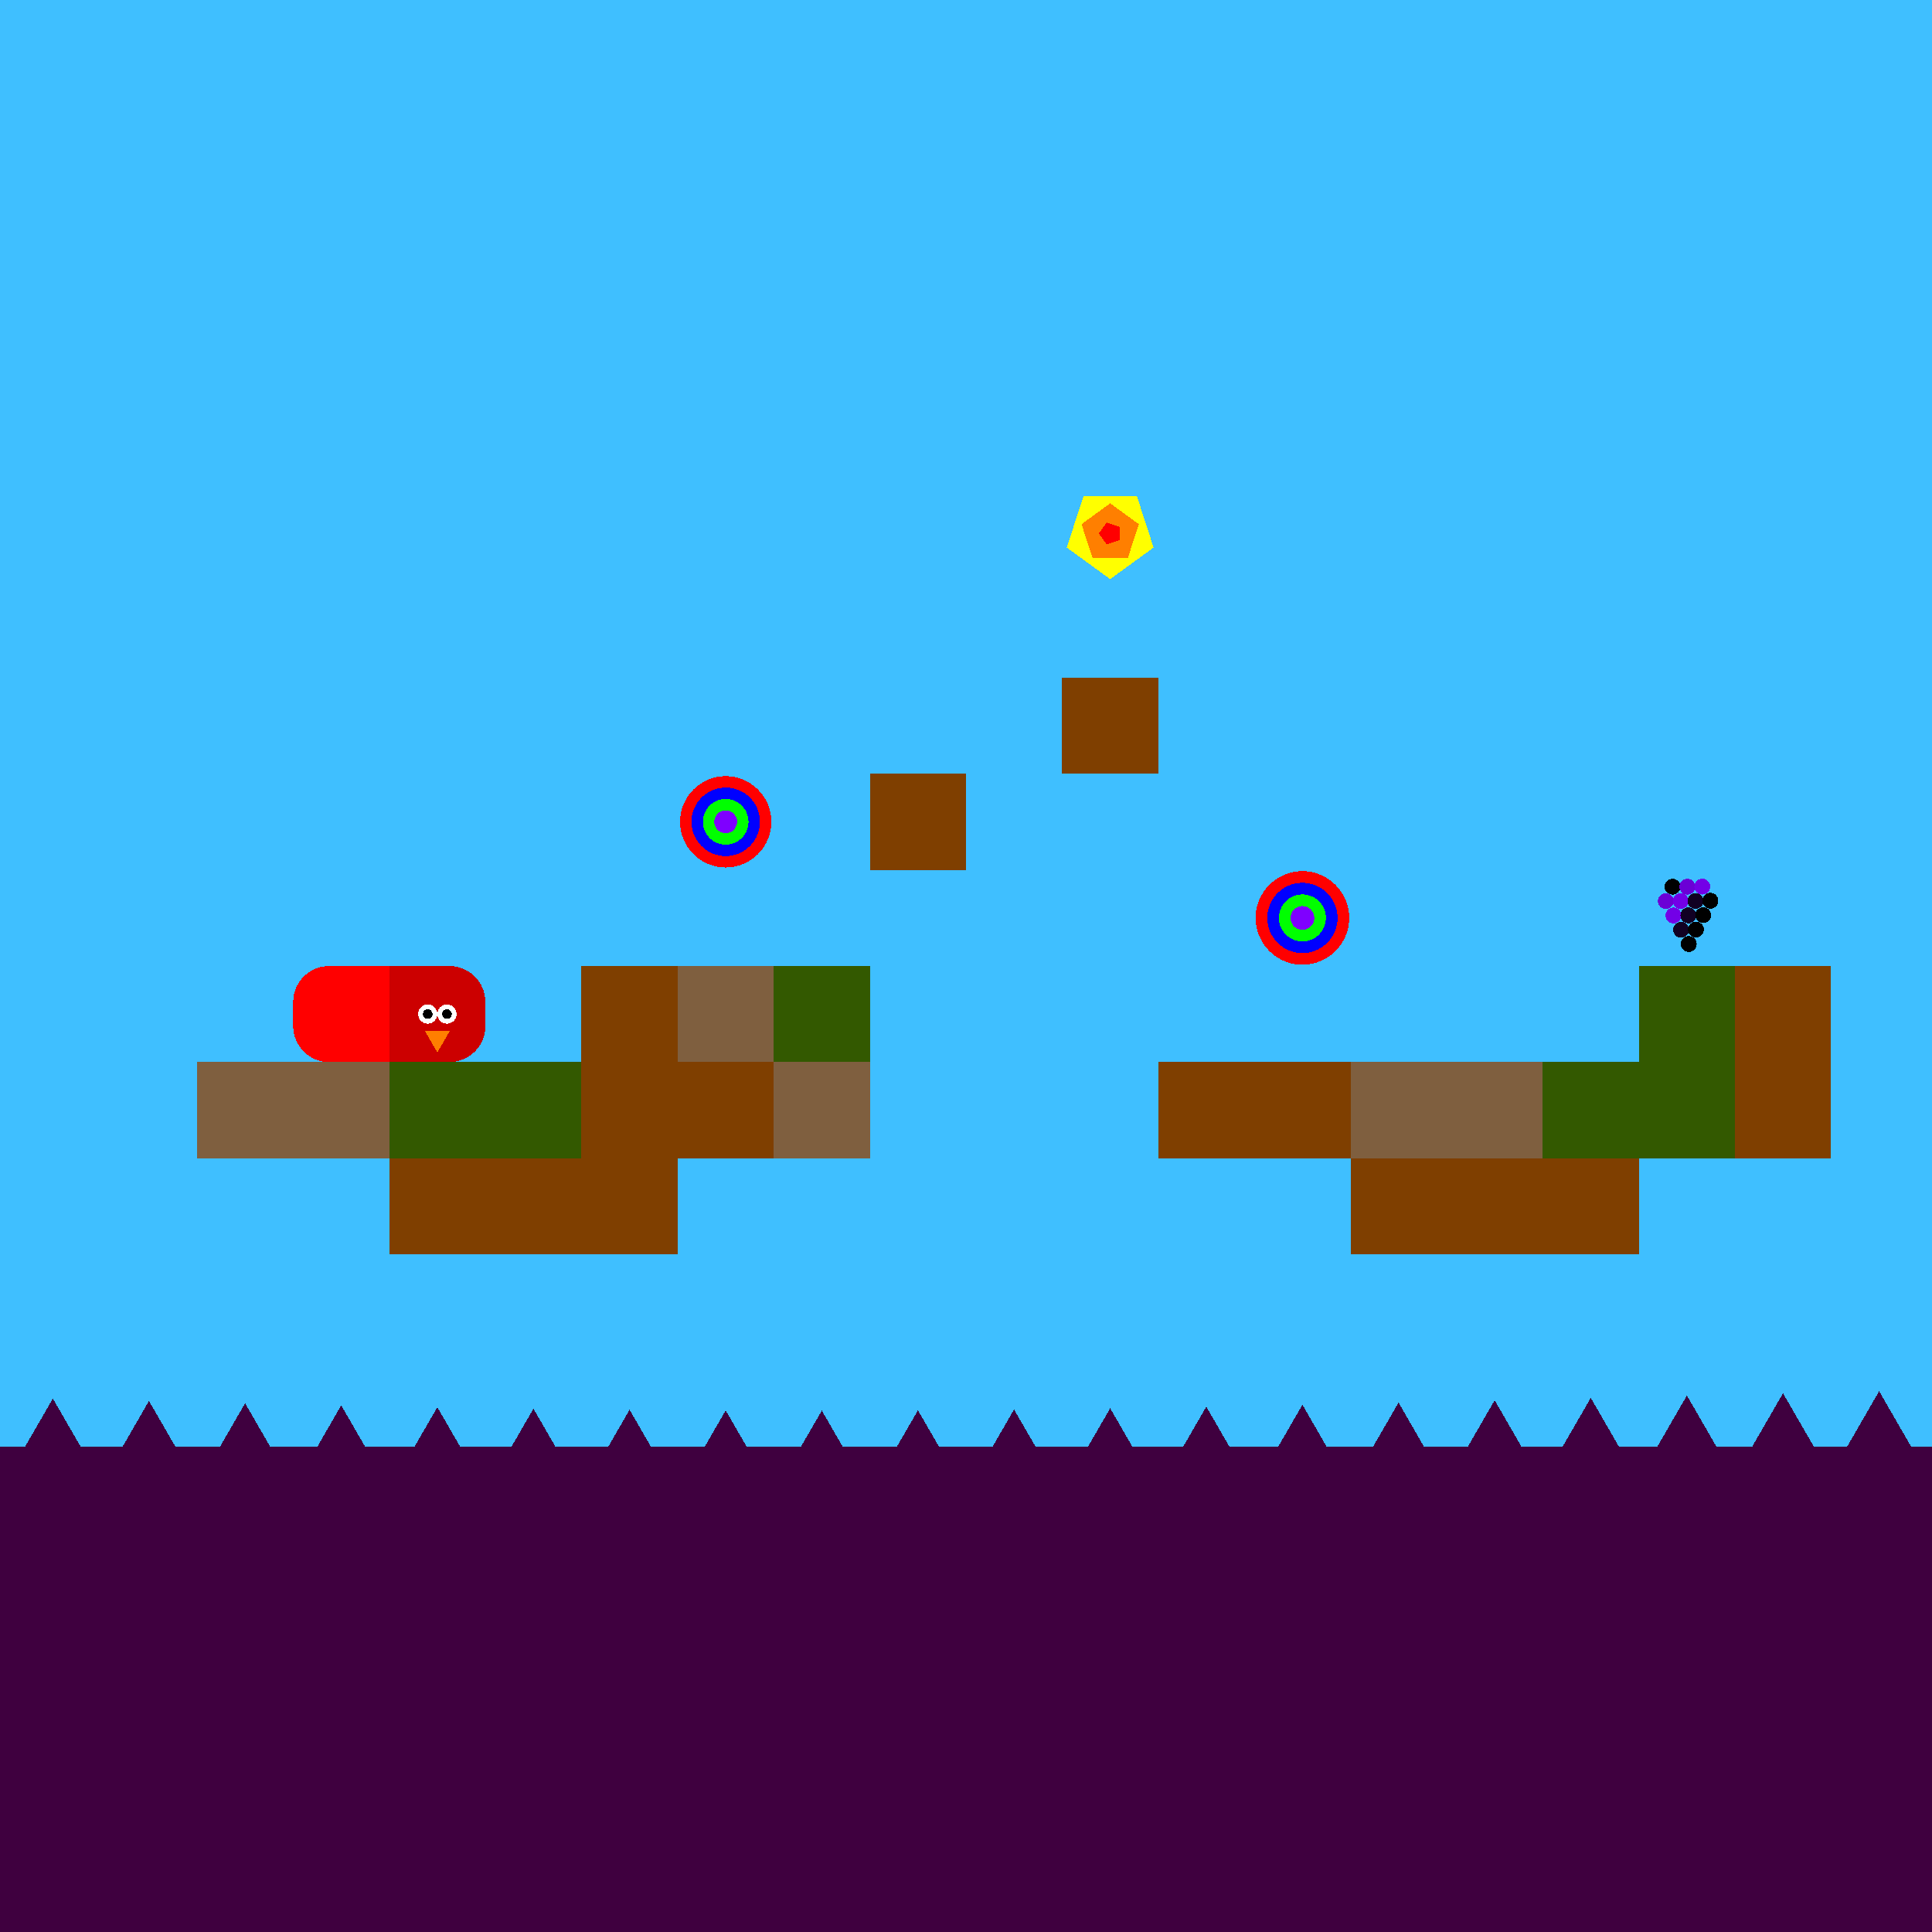 <svg xmlns="http://www.w3.org/2000/svg" version="1.1" width = "403" height = "403" viewBox = "-1 -1 402 402"  preserveAspectRatio = "none" shape-rendering="crispEdges">
<rect x="-20" y="-20" width="440" height="440" style="fill:rgb(63,191,255);" /><rect x="-20" y="300" width="440" height="120" style="fill:rgb(63,0,63);" /><g style="fill:rgb(127,95,63);">
 <rect x="40" y="220" width="20" height="20"/>
 <rect x="60" y="220" width="20" height="20"/>
</g><rect x="80" y="220" width="20" height="20" style="fill:rgb(51,89,0);" /><rect x="80" y="240" width="20" height="20" style="fill:rgb(127,63,0);" /><rect x="100" y="220" width="20" height="20" style="fill:rgb(51,89,0);" /><g style="fill:rgb(127,63,0);">
 <rect x="100" y="240" width="20" height="20"/>
 <rect x="120" y="200" width="20" height="20"/>
 <rect x="120" y="220" width="20" height="20"/>
 <rect x="120" y="240" width="20" height="20"/>
</g><rect x="140" y="200" width="20" height="20" style="fill:rgb(127,95,63);" /><rect x="140" y="220" width="20" height="20" style="fill:rgb(127,63,0);" /><rect x="160" y="200" width="20" height="20" style="fill:rgb(51,89,0);" /><rect x="160" y="220" width="20" height="20" style="fill:rgb(127,95,63);" /><g style="fill:rgb(127,63,0);">
 <rect x="180" y="160" width="20" height="20"/>
 <rect x="220" y="140" width="20" height="20"/>
 <rect x="240" y="220" width="20" height="20"/>
 <rect x="260" y="220" width="20" height="20"/>
</g><rect x="280" y="220" width="20" height="20" style="fill:rgb(127,95,63);" /><rect x="280" y="240" width="20" height="20" style="fill:rgb(127,63,0);" /><rect x="300" y="220" width="20" height="20" style="fill:rgb(127,95,63);" /><rect x="300" y="240" width="20" height="20" style="fill:rgb(127,63,0);" /><rect x="320" y="220" width="20" height="20" style="fill:rgb(51,89,0);" /><rect x="320" y="240" width="20" height="20" style="fill:rgb(127,63,0);" /><g style="fill:rgb(51,89,0);">
 <rect x="340" y="200" width="20" height="20"/>
 <rect x="340" y="220" width="20" height="20"/>
</g><g style="fill:rgb(127,63,0);">
 <rect x="360" y="200" width="20" height="20"/>
 <rect x="360" y="220" width="20" height="20"/>
</g><polygon points="-30,289.026 -38.66,304.026 -21.34,304.026 -30,289.026 " style="fill:rgb(63,0,63)" /><polygon points="-10,289.503 -18.66,304.503 -1.34,304.503 -10,289.503 " style="fill:rgb(63,0,63)" /><polygon points="10,290 1.34,305 18.66,305 10,290 " style="fill:rgb(63,0,63)" /><polygon points="30,290.497 21.34,305.497 38.66,305.497 30,290.497 " style="fill:rgb(63,0,63)" /><polygon points="50,290.974 41.34,305.974 58.66,305.974 50,290.974 " style="fill:rgb(63,0,63)" /><polygon points="70,291.412 61.34,306.412 78.66,306.412 70,291.412 " style="fill:rgb(63,0,63)" /><polygon points="90,291.793 81.34,306.793 98.66,306.793 90,291.793 " style="fill:rgb(63,0,63)" /><polygon points="110,292.104 101.34,307.104 118.66,307.104 110,292.104 " style="fill:rgb(63,0,63)" /><polygon points="130,292.33 121.34,307.33 138.66,307.33 130,292.33 " style="fill:rgb(63,0,63)" /><polygon points="150,292.464 141.34,307.464 158.66,307.464 150,292.464 " style="fill:rgb(63,0,63)" /><polygon points="170,292.499 161.34,307.499 178.66,307.499 170,292.499 " style="fill:rgb(63,0,63)" /><polygon points="190,292.435 181.34,307.435 198.66,307.435 190,292.435 " style="fill:rgb(63,0,63)" /><polygon points="210,292.273 201.34,307.273 218.66,307.273 210,292.273 " style="fill:rgb(63,0,63)" /><polygon points="230,292.021 221.34,307.021 238.66,307.021 230,292.021 " style="fill:rgb(63,0,63)" /><polygon points="250,291.689 241.34,306.689 258.66,306.689 250,291.689 " style="fill:rgb(63,0,63)" /><polygon points="270,291.289 261.34,306.289 278.66,306.289 270,291.289 " style="fill:rgb(63,0,63)" /><polygon points="290,290.837 281.34,305.837 298.66,305.837 290,290.837 " style="fill:rgb(63,0,63)" /><polygon points="310,290.353 301.34,305.353 318.66,305.353 310,290.353 " style="fill:rgb(63,0,63)" /><polygon points="330,289.854 321.34,304.854 338.66,304.854 330,289.854 " style="fill:rgb(63,0,63)" /><polygon points="350,289.361 341.34,304.361 358.66,304.361 350,289.361 " style="fill:rgb(63,0,63)" /><polygon points="370,288.894 361.34,303.894 378.66,303.894 370,288.894 " style="fill:rgb(63,0,63)" /><polygon points="390,288.47 381.34,303.47 398.66,303.47 390,288.47 " style="fill:rgb(63,0,63)" /><polygon points="410,288.108 401.34,303.108 418.66,303.108 410,288.108 " style="fill:rgb(63,0,63)" /><polygon points="430,287.821 421.34,302.821 438.66,302.821 430,287.821 " style="fill:rgb(63,0,63)" /><circle cx="150" cy="170" r="9.5" style="fill:rgb(255,0,0);stroke-width:1" /><circle cx="150" cy="170" r="7.125" style="fill:rgb(0,0,255);stroke-width:1" /><circle cx="150" cy="170" r="4.75" style="fill:rgb(0,255,0);stroke-width:1" /><circle cx="150" cy="170" r="2.375" style="fill:rgb(127,0,255);stroke-width:1" /><circle cx="270" cy="190" r="9.737" style="fill:rgb(255,0,0);stroke-width:1" /><circle cx="270" cy="190" r="7.315" style="fill:rgb(0,0,255);stroke-width:1" /><circle cx="270" cy="190" r="4.892" style="fill:rgb(0,255,0);stroke-width:1" /><circle cx="270" cy="190" r="2.47" style="fill:rgb(127,0,255);stroke-width:1" /><g style="fill:rgb(255,0,0);">
 <rect x="60" y="207.5" width="20" height="5"/>
 <rect x="67.5" y="200" width="5" height="20"/>
</g><circle cx="67.5" cy="207.5" r="7.5" style="fill:rgb(255,0,0);stroke-width:1" /><circle cx="67.5" cy="212.5" r="7.5" style="fill:rgb(255,0,0);stroke-width:1" /><g style="fill:rgb(255,0,0);">
 <rect x="70" y="200" width="10" height="10"/>
 <rect x="70" y="210" width="10" height="10"/>
</g><g style="fill:rgb(204,0,0);">
 <rect x="80" y="207.5" width="20" height="5"/>
 <rect x="87.5" y="200" width="5" height="20"/>
 <rect x="80" y="200" width="10" height="10"/>
 <rect x="80" y="210" width="10" height="10"/>
</g><circle cx="92.5" cy="207.5" r="7.5" style="fill:rgb(204,0,0);stroke-width:1" /><circle cx="92.5" cy="212.5" r="7.5" style="fill:rgb(204,0,0);stroke-width:1" /><circle cx="92" cy="210" r="2" style="fill:rgb(255,255,255);stroke-width:1" /><circle cx="88" cy="210" r="2" style="fill:rgb(255,255,255);stroke-width:1" /><circle cx="92" cy="210" r="1" style="fill:rgb(0,0,0);stroke-width:1" /><circle cx="88" cy="210" r="1" style="fill:rgb(0,0,0);stroke-width:1" /><polygon points="87.402,213.5 90,218 92.598,213.5 87.402,213.5 " style="fill:rgb(255,127,0)" /><circle cx="347" cy="183.5" r="1.65" style="fill:rgb(0,0,0);stroke-width:1" /><circle cx="350.1" cy="183.495" r="1.65" style="fill:rgb(107,0,214);stroke-width:1" /><circle cx="353.199" cy="183.48" r="1.65" style="fill:rgb(115,0,231);stroke-width:1" /><circle cx="345.6" cy="186.495" r="1.65" style="fill:rgb(107,0,214);stroke-width:1" /><circle cx="348.699" cy="186.48" r="1.65" style="fill:rgb(115,0,231);stroke-width:1" /><circle cx="351.796" cy="186.455" r="1.65" style="fill:rgb(17,0,35);stroke-width:1" /><circle cx="354.889" cy="186.421" r="1.65" style="fill:rgb(-96,0,-192);stroke-width:1" /><circle cx="347.199" cy="189.48" r="1.65" style="fill:rgb(115,0,231);stroke-width:1" /><circle cx="350.296" cy="189.455" r="1.65" style="fill:rgb(17,0,35);stroke-width:1" /><circle cx="353.389" cy="189.421" r="1.65" style="fill:rgb(-96,0,-192);stroke-width:1" /><circle cx="348.796" cy="192.455" r="1.65" style="fill:rgb(17,0,35);stroke-width:1" /><circle cx="351.889" cy="192.421" r="1.65" style="fill:rgb(-96,0,-192);stroke-width:1" /><circle cx="350.389" cy="195.421" r="1.65" style="fill:rgb(-96,0,-192);stroke-width:1" /><polygon points="230,119.5 239.035,112.936 235.584,102.314 224.416,102.314 220.965,112.936 230,119.5 " style="fill:rgb(255,255,0)" /><polygon points="233.685,115.073 235.963,108.062 230,103.73 224.037,108.062 226.315,115.073 233.685,115.073 " style="fill:rgb(255,127,0)" /><polygon points="231.921,111.396 231.921,108.604 229.266,107.741 227.625,110 229.266,112.259 231.921,111.396 " style="fill:rgb(255,0,0)" />
</svg>
